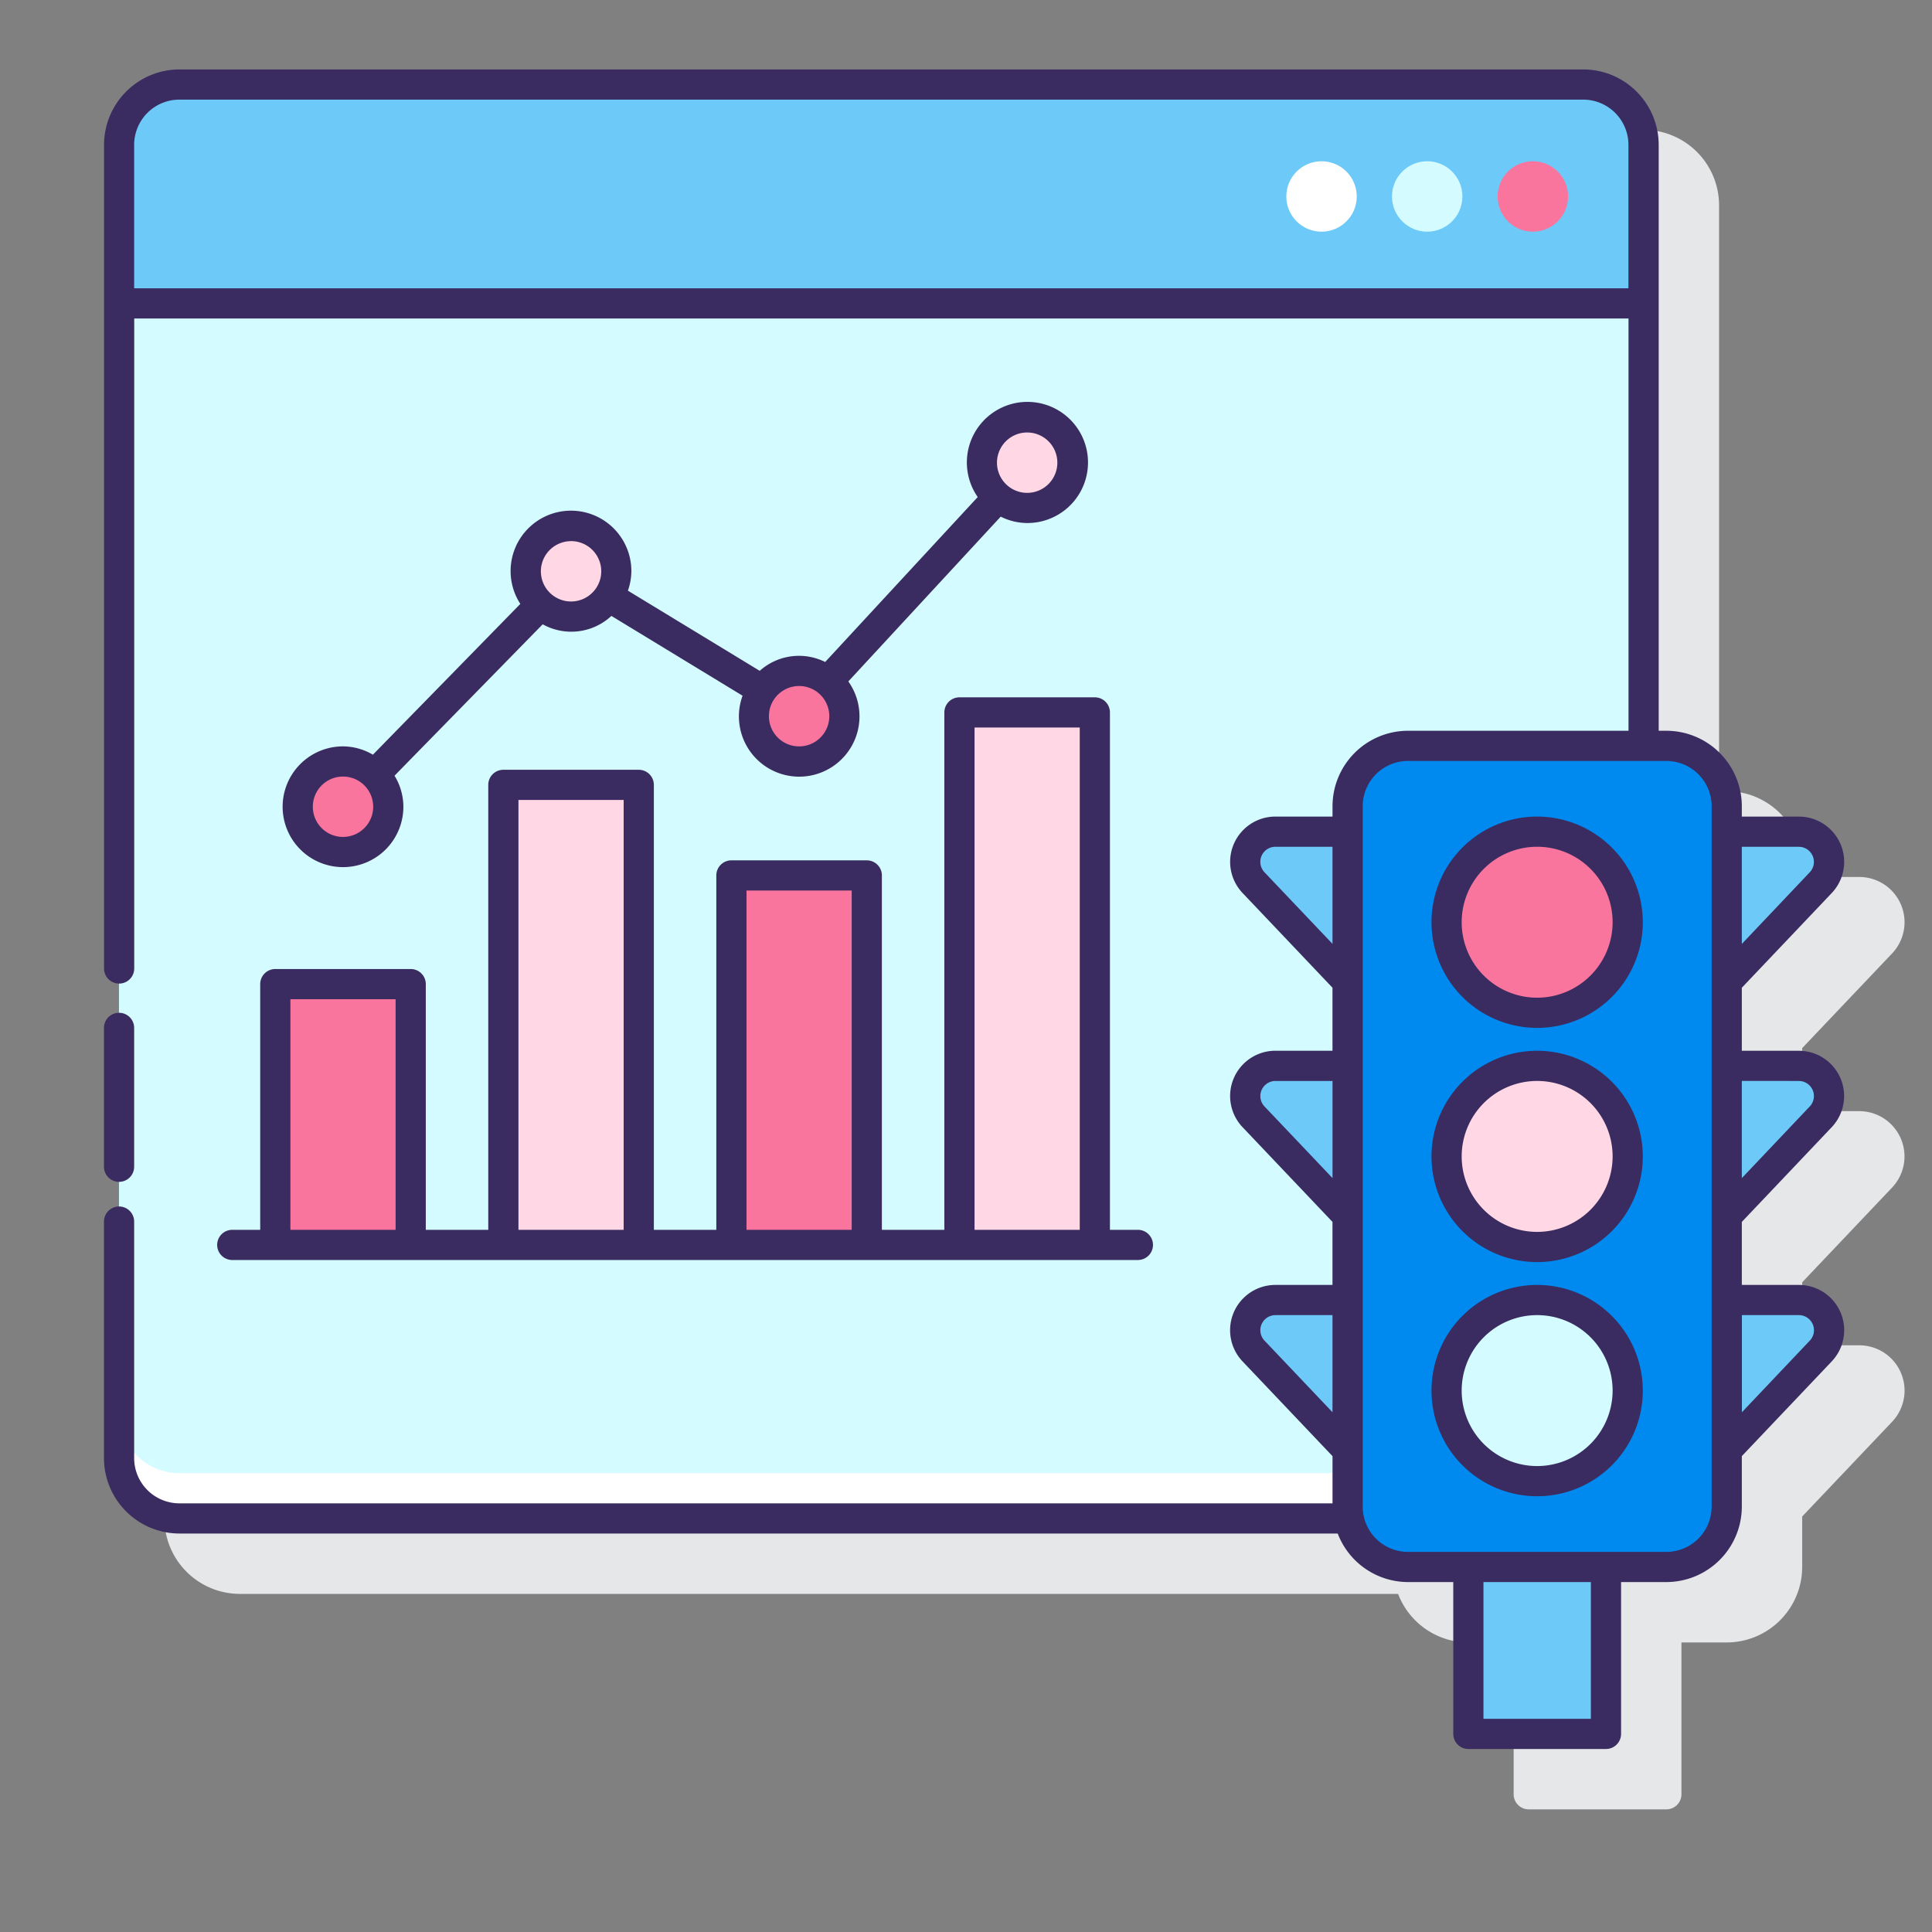 <svg xmlns="http://www.w3.org/2000/svg" viewBox="0 0 128 128"><rect x="0" y="0" width="128" height="128" fill="#808080" stroke="none"/><title>icon</title><path d="M125.353,78.682a3,3,0,0,0-2.176-5.066H119.4V69.441l5.957-6.274a3,3,0,0,0-2.176-5.065H119.4v-.687a5.006,5.006,0,0,0-5-5h-.507V13.6a5.006,5.006,0,0,0-5-5h-93a5.006,5.006,0,0,0-5,5v87a5.006,5.006,0,0,0,5,5H92.627a5,5,0,0,0,4.656,3.216h3v10.059a1,1,0,0,0,1,1H110.4a1,1,0,0,0,1-1V108.816h3a5.006,5.006,0,0,0,5-5v-3.345l5.957-6.275a3,3,0,0,0-2.176-5.066H119.4V84.956Z" fill="#e6e7e8"></path><path d="M89.284,99.816V96.071l-6.232-6.564A2,2,0,0,1,84.5,86.13h4.782V80.557l-6.232-6.564a2,2,0,0,1,1.45-3.377h4.782V65.042l-6.232-6.564A2,2,0,0,1,84.5,55.1h4.782V53.415a4,4,0,0,1,4-4h15.6V9.6a4,4,0,0,0-4-4h-93a4,4,0,0,0-4,4v87a4,4,0,0,0,4,4H89.362A4.037,4.037,0,0,1,89.284,99.816Z" fill="#d4fbff"></path><path d="M104.888,97.6h-93a4,4,0,0,1-4-4v3a4,4,0,0,0,4,4h93a4,4,0,0,0,4-4v-3A4,4,0,0,1,104.888,97.6Z" fill="#fff"></path><path d="M108.888,20.1V9.6a4,4,0,0,0-4-4h-93a4,4,0,0,0-4,4V20.1Z" fill="#6dc9f7"></path><circle cx="87.555" cy="13.016" r="2.333" fill="#fff"></circle><circle cx="94.555" cy="13.016" r="2.333" fill="#d4fbff"></circle><circle cx="101.555" cy="13.016" r="2.333" fill="#fa759e"></circle><rect x="18.24" y="65.197" width="8.97" height="17.281" fill="#fa759e"></rect><rect x="33.349" y="52" width="8.97" height="30.479" fill="#ffd7e5"></rect><rect x="48.458" y="57.999" width="8.97" height="24.48" fill="#fa759e"></rect><rect x="63.567" y="47.201" width="8.97" height="35.278" fill="#ffd7e5"></rect><circle cx="22.725" cy="53.449" r="2.999" fill="#fa759e"></circle><circle cx="37.834" cy="37.852" r="2.999" fill="#ffd7e5"></circle><circle cx="52.943" cy="47.45" r="2.999" fill="#fa759e"></circle><circle cx="68.052" cy="30.653" r="2.999" fill="#ffd7e5"></circle><rect x="89.284" y="49.415" width="25.112" height="54.401" rx="4" ry="4" fill="#0089ef"></rect><rect x="97.284" y="103.816" width="9.112" height="11.059" fill="#6dc9f7"></rect><path d="M114.4,65.042l6.232-6.564a2,2,0,0,0-1.45-3.377H114.4Z" fill="#6dc9f7"></path><path d="M114.4,80.557l6.232-6.564a2,2,0,0,0-1.45-3.377H114.4Z" fill="#6dc9f7"></path><path d="M114.4,96.071l6.232-6.564a2,2,0,0,0-1.45-3.377H114.4Z" fill="#6dc9f7"></path><path d="M89.284,65.042l-6.232-6.564A2,2,0,0,1,84.5,55.1h4.782Z" fill="#6dc9f7"></path><path d="M89.284,80.557l-6.232-6.564a2,2,0,0,1,1.45-3.377h4.782Z" fill="#6dc9f7"></path><path d="M89.284,96.071l-6.232-6.564A2,2,0,0,1,84.5,86.13h4.782Z" fill="#6dc9f7"></path><circle cx="101.839" cy="61.101" r="6" fill="#fa759e"></circle><circle cx="101.839" cy="76.616" r="6" fill="#ffd7e5"></circle><circle cx="101.839" cy="92.13" r="6" fill="#d4fbff"></circle><path d="M7.888,78.3a1,1,0,0,0,1-1V68.1a1,1,0,0,0-2,0v9.2A1,1,0,0,0,7.888,78.3Z" fill="#3a2c60"></path><path d="M17.24,65.2V81.479H15.388a1,1,0,0,0,0,2h60a1,1,0,0,0,0-2H73.536V47.2a1,1,0,0,0-1-1h-8.97a1,1,0,0,0-1,1V81.479H58.427V58a1,1,0,0,0-1-1H48.458a1,1,0,0,0-1,1v23.48H43.319V52a1,1,0,0,0-1-1h-8.97a1,1,0,0,0-1,1V81.479H28.21V65.2a1,1,0,0,0-1-1H18.24A1,1,0,0,0,17.24,65.2Zm47.326-17h6.97V81.479h-6.97ZM49.458,59h6.969v22.48H49.458ZM34.349,53h6.97V81.479h-6.97ZM19.24,66.2h6.97V81.479H19.24Z" fill="#3a2c60"></path><path d="M22.725,49.449a4,4,0,1,0,4,4,3.957,3.957,0,0,0-.587-2.057l9.817-10.031a3.9,3.9,0,0,0,4.552-.555l8.69,5.287a3.994,3.994,0,1,0,7.007-.946L66.3,34.228a3.953,3.953,0,0,0,1.757.424,4.013,4.013,0,1,0-3.281-1.721L54.67,43.858a3.9,3.9,0,0,0-4.337.586L41.6,39.133a3.953,3.953,0,0,0,.229-1.281,4,4,0,1,0-7.356,2.158L24.706,50A3.952,3.952,0,0,0,22.725,49.449Zm0,6a2,2,0,1,1,2-2A2,2,0,0,1,22.725,55.448ZM68.052,28.653a2,2,0,1,1-2,2A2,2,0,0,1,68.052,28.653ZM52.943,45.45a2,2,0,1,1-2,2A2,2,0,0,1,52.943,45.45Zm-15.109-9.6a2,2,0,1,1-2,2A2,2,0,0,1,37.834,35.853Z" fill="#3a2c60"></path><path d="M121.353,74.682a3,3,0,0,0-2.176-5.066H115.4V65.441l5.957-6.274a3,3,0,0,0-2.176-5.065H115.4v-.687a5.006,5.006,0,0,0-5-5h-.507V9.6a5.006,5.006,0,0,0-5-5h-93a5.006,5.006,0,0,0-5,5V64.165a1,1,0,0,0,2,0V21.1h99V48.415H93.283a5.006,5.006,0,0,0-5,5V54.1H84.5a3,3,0,0,0-2.176,5.065l5.957,6.274v4.175H84.5a3,3,0,0,0-2.176,5.066l5.957,6.274V85.13H84.5A3,3,0,0,0,82.326,90.2l5.957,6.275V99.6H11.888a3,3,0,0,1-3-3V80.933a1,1,0,0,0-2,0V96.6a5.006,5.006,0,0,0,5,5H88.627a5,5,0,0,0,4.656,3.216h3v10.059a1,1,0,0,0,1,1H106.4a1,1,0,0,0,1-1V104.816h3a5.006,5.006,0,0,0,5-5V96.471l5.957-6.275a3,3,0,0,0-2.176-5.066H115.4V80.956ZM77.155,19.1H8.888V9.6a3,3,0,0,1,3-3h93a3,3,0,0,1,3,3v9.5Zm42.022,52.517a1,1,0,0,1,.724,1.689l-4.5,4.746V71.616Zm0-15.514a1,1,0,0,1,.724,1.688l-4.5,4.746V56.1Zm-35.4,1.688A1,1,0,0,1,84.5,56.1h3.781v6.434Zm0,15.515a1,1,0,0,1,.725-1.689h3.781v6.435Zm0,15.514A1,1,0,0,1,84.5,87.13h3.781v6.435ZM105.4,113.875H98.283v-9.059H105.4Zm8-14.059a3,3,0,0,1-3,3H93.283a3,3,0,0,1-3-3v-46.4a3,3,0,0,1,3-3H110.4a3,3,0,0,1,3,3v46.4Zm5.781-12.686a1,1,0,0,1,.724,1.689l-4.5,4.746V87.13Z" fill="#3a2c60"></path><path d="M101.84,54.1a7,7,0,1,0,7,7A7.008,7.008,0,0,0,101.84,54.1Zm0,12a5,5,0,1,1,5-5A5.006,5.006,0,0,1,101.84,66.1Z" fill="#3a2c60"></path><path d="M101.84,69.616a7,7,0,1,0,7,7A7.008,7.008,0,0,0,101.84,69.616Zm0,12a5,5,0,1,1,5-5A5.006,5.006,0,0,1,101.84,81.616Z" fill="#3a2c60"></path><path d="M101.84,85.13a7,7,0,1,0,7,7A7.008,7.008,0,0,0,101.84,85.13Zm0,12a5,5,0,1,1,5-5A5.006,5.006,0,0,1,101.84,97.13Z" fill="#3a2c60"></path></svg>